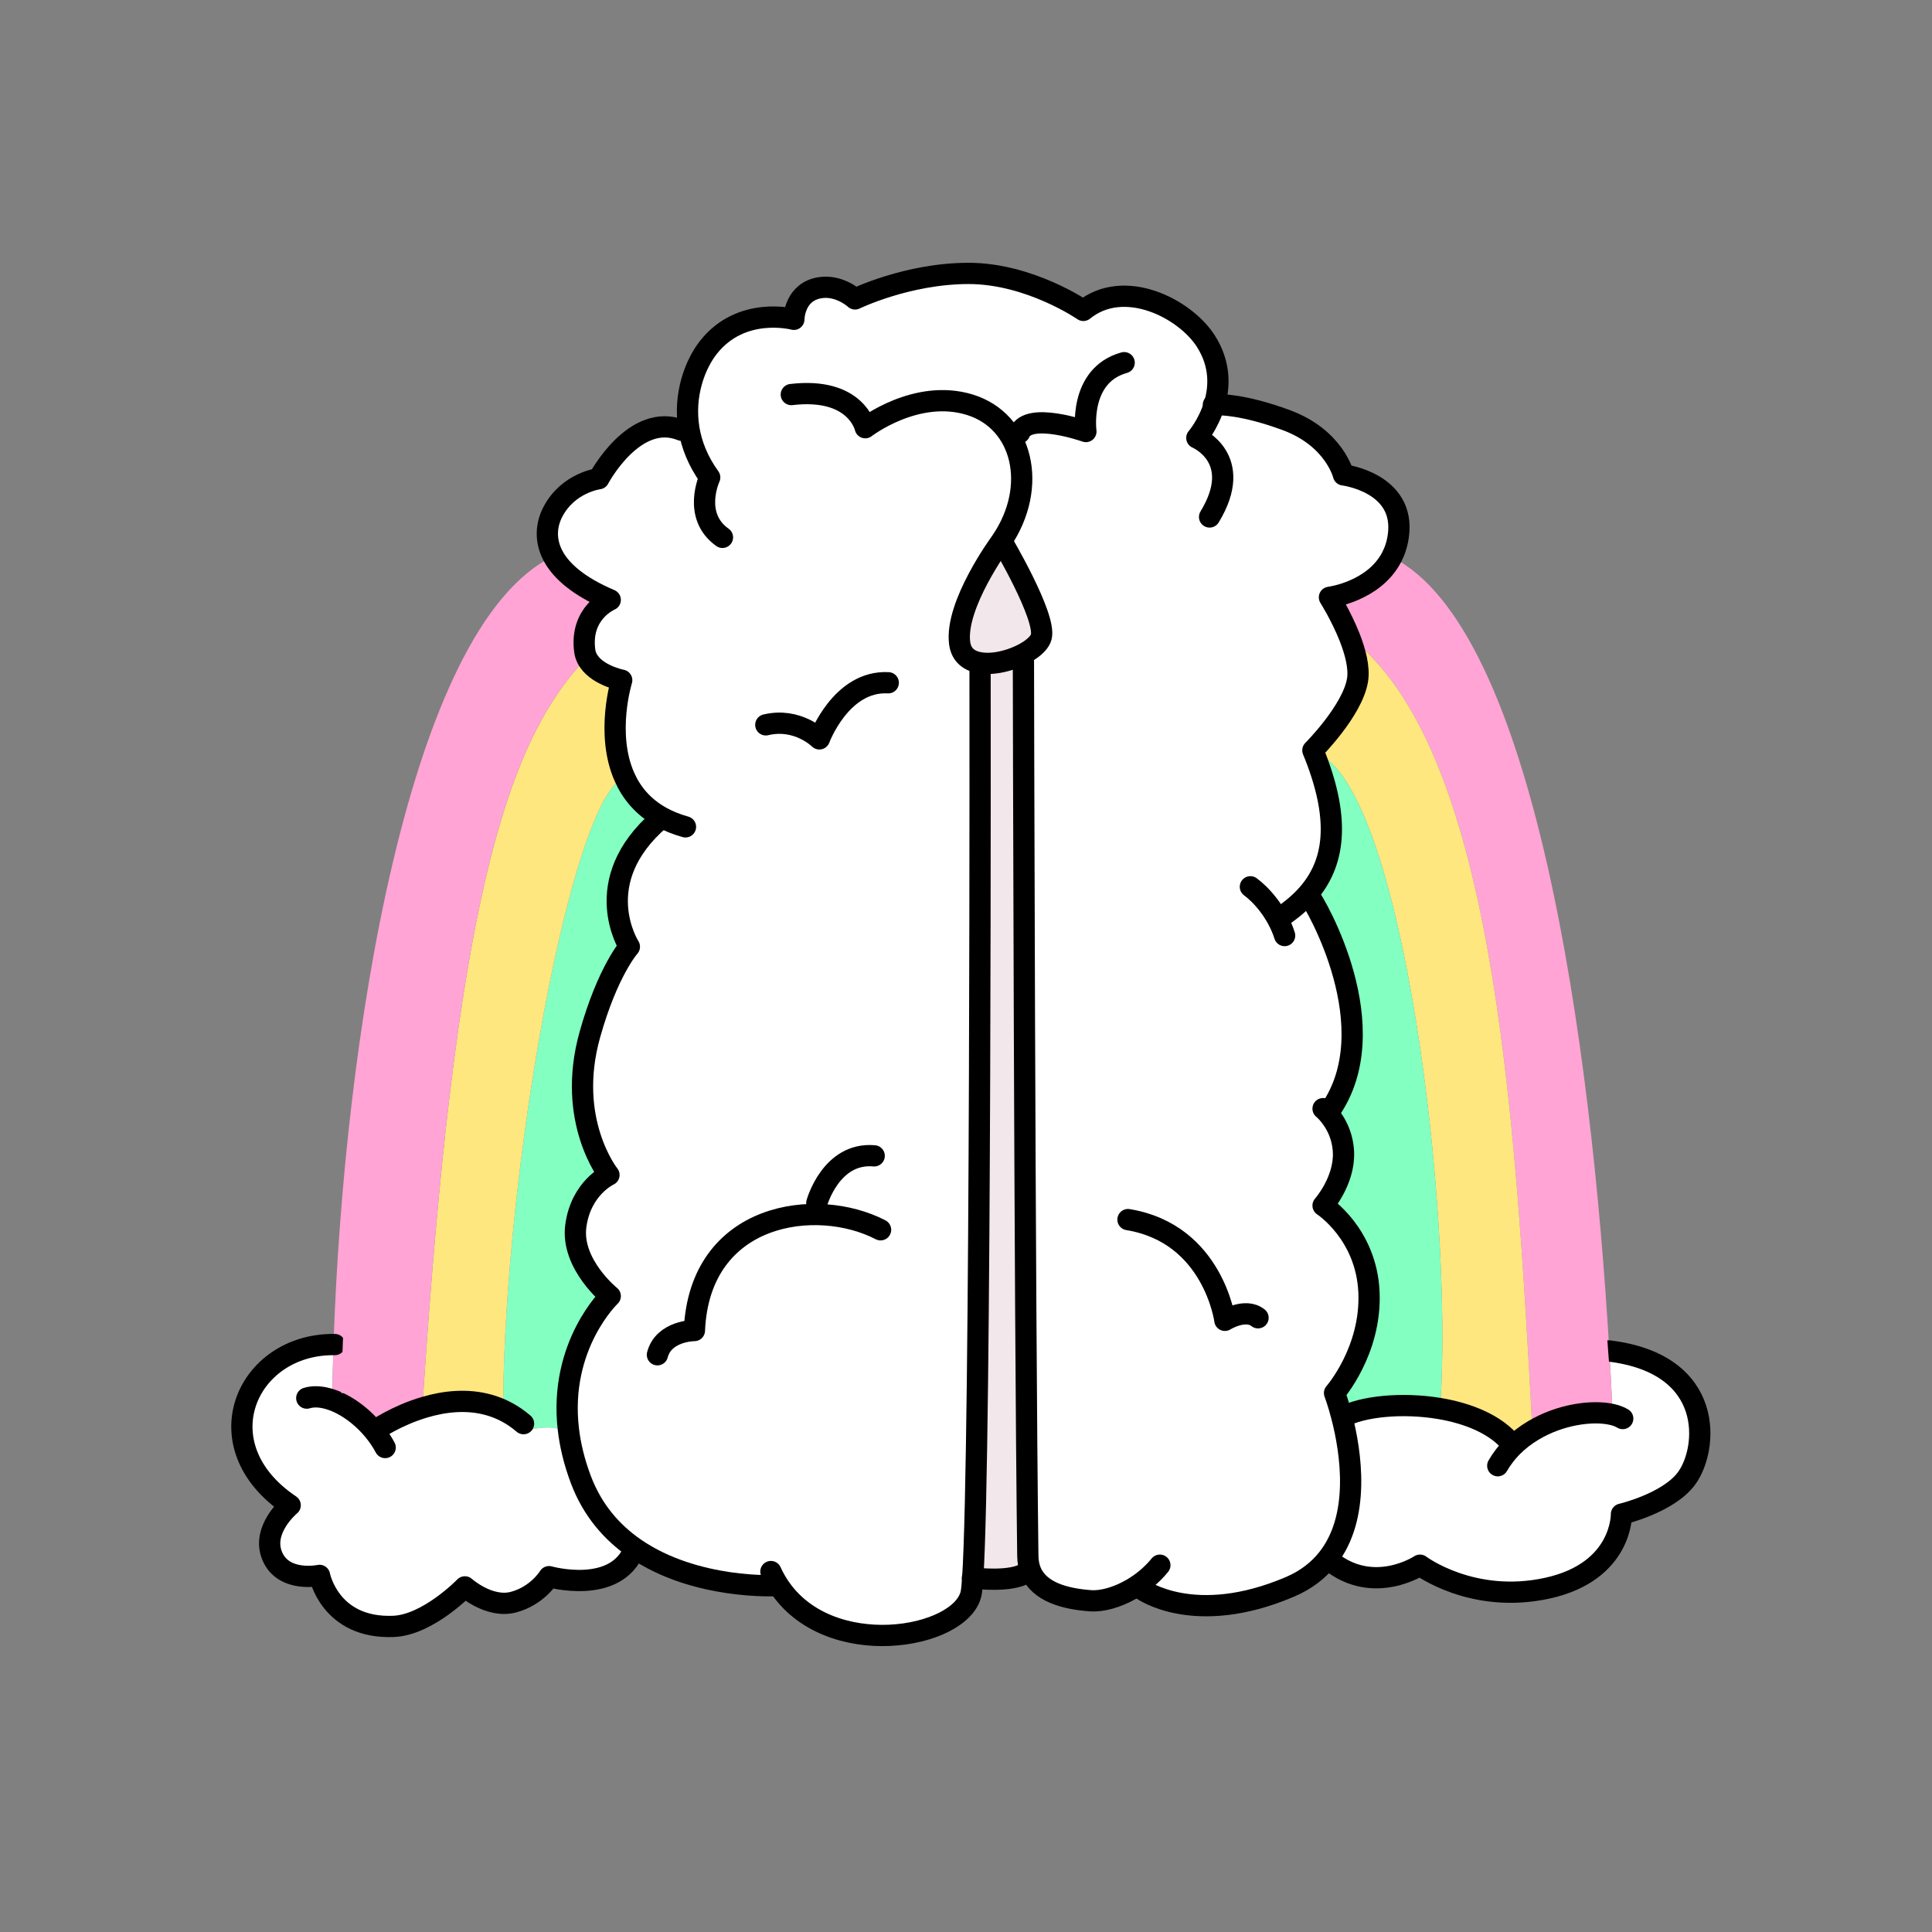 <?xml version="1.0" encoding="UTF-8"?><svg id="Layer_2" xmlns="http://www.w3.org/2000/svg" viewBox="0 0 1000 1000"><rect x="0" y="0" width="1000" height="1000" fill="#808080" stroke="none"/><defs><style>.cls-1,.cls-2{fill:none;}.cls-3{fill:#f2e7ea;}.cls-4{fill:#fff;}.cls-5{fill:#ffe780;}.cls-6{fill:#ffa4d4;}.cls-7{fill:#83ffc1;}.cls-2{stroke:#000;stroke-linecap:round;stroke-linejoin:round;stroke-width:11px;}</style></defs><g id="Layer_5"><g><rect class="cls-1" width="1000" height="1000"/><g><g><path class="cls-4" d="m834.34,732.12l.3-1.18c-.46-10.26-1-20.84-1.64-31.66,55.1,6.74,51.14,50.84,39.92,65.98-9.48,12.82-33.66,18.48-33.66,18.48,0,0,.66,29.7-38.28,38.28-38.94,8.58-66-11.88-66-11.88,0,0-23.76,15.84-46.2-1.98l-1.64-1.34c17.24-21.68,12.08-55.16,7.46-73.22l.12-.02c10.08-5.6,30.92-7.82,50.46-4.52,15.02,2.54,29.28,8.34,37.32,18.38l.16,1.48c3.3-3.32,6.98-6.14,10.9-8.48,13.98-8.4,30.66-10.62,40.78-8.32Z"/><path class="cls-6" d="m833,699.28c.64,10.82,1.18,21.4,1.64,31.66l-.3,1.18c-10.12-2.3-26.8-.08-40.78,8.32l-.5-2.24c-9.08-168.76-20.72-351.52-94.52-408.42-4.38-11.06-10.42-20.6-10.42-20.6,0,0,22.96-2.88,32.24-20.86,73.78,36.7,103.26,250.86,112.64,410.96Z"/><path class="cls-5" d="m793.06,738.2l.5,2.24c-3.92,2.34-7.6,5.16-10.9,8.48l-.16-1.48c-8.04-10.04-22.3-15.84-37.32-18.38l.36-2.08c6.6-101-19.14-314.84-62.7-336.62l-2.14.86c-.38-.94-.76-1.88-1.16-2.84,0,0,20.46-20.46,23.1-36.3,1.08-6.44-1.12-14.72-4.1-22.3,73.8,56.9,85.44,239.66,94.52,408.42Z"/><path class="cls-7" d="m682.84,390.36c43.56,21.78,69.3,235.62,62.7,336.62l-.36,2.08c-19.54-3.3-40.38-1.08-50.46,4.52l-.12.02c-1.98-7.68-3.84-12.58-3.84-12.58,0,0,19.14-21.78,17.82-52.14-1.32-30.36-23.76-44.88-23.76-44.88,0,0,11.24-12.68,10.56-27.72-.5-10.9-6.18-18.06-9-20.98l1.74-.14c30.36-42.9-7.26-107.58-10.56-111.54l-.8-.7c13.84-15.68,17.28-37.64,3.94-71.7l2.14-.86Z"/><path class="cls-4" d="m518.36,280.02c-.18.26-.34.5-.52.76,0,0-23.76,32.36-21.12,52.16.86,6.36,5.24,9.38,10.9,10.18l-.34,2.36s.58,405.48-3.8,471.28c-.26,3.84-.54,6.52-.82,7.9-5,23.8-74.18,35.7-99.86-4.28l-.48.32s-42.24,2.46-73.78-19.34c-11.64-8.06-21.8-19.42-27.86-35.44-3.52-9.34-5.56-18.06-6.5-26.16-5.06-43.56,21.68-68.9,21.68-68.9,0,0-20.46-16.5-17.82-36.3,2.64-19.8,17.16-26.4,17.16-26.4,0,0-22.4-27.98-9.9-72.6,9.24-33,20.46-45.54,20.46-45.54,0,0-21.78-33.66,15.84-66l.64-1.1c-9.52-5.3-15.46-12.7-19-20.72-10.04-22.56-1.44-50.12-1.44-50.12,0,0-13.44-2.62-17.86-11.16-.64-1.22-1.08-2.54-1.28-4.02-2.64-19.8,13.2-26.4,13.2-26.4-16.36-6.92-25.3-14.88-29.48-22.58-4.6-8.48-3.5-16.68-.22-22.98,7.92-15.18,23.76-17.16,23.76-17.16,0,0,18.48-34.98,42.9-25.08l3.78-.64c-2.94-17.6,3.16-33.46,10.08-42.26,17.16-21.78,44.22-14.52,44.22-14.52,0,0,0-12.54,11.22-15.84,11.22-3.3,20.46,5.28,20.46,5.28,0,0,27.08-13.2,58.76-13.2s59.4,19.14,59.4,19.14c21.12-17.16,52.58-.98,63.36,15.84,7.74,12.08,7.2,23.86,4.44,32.98,2.52-.14,14.9-.26,37.14,7.94,25.08,9.24,29.7,28.38,29.7,28.38,0,0,32.34,3.96,28.38,31.68-.58,4.12-1.78,7.72-3.4,10.84-9.28,17.98-32.24,20.86-32.24,20.86,0,0,6.04,9.54,10.42,20.6,2.98,7.58,5.18,15.86,4.1,22.3-2.64,15.84-23.1,36.3-23.1,36.3.4.96.78,1.9,1.16,2.84,13.34,34.06,9.9,56.02-3.94,71.7l.8.7c3.3,3.96,40.92,68.64,10.56,111.54l-1.74.14c2.82,2.92,8.5,10.08,9,20.98.68,15.04-10.56,27.72-10.56,27.72,0,0,22.44,14.52,23.76,44.88,1.32,30.36-17.82,52.14-17.82,52.14,0,0,1.86,4.9,3.84,12.58,4.62,18.06,9.78,51.54-7.46,73.22-4.68,5.9-11.02,10.94-19.48,14.54-49.5,21.12-76.56,1.32-76.56,1.32l-5.44-.14c-7.48,4.32-15.3,6.44-21.28,6-13.5-1-26.3-4.64-30.74-14.92-1.02-2.36-1.6-5.1-1.64-8.22-1.7-134.06-2.28-463.22-2.28-463.22l-9.6-.04c9.1-2.34,17.62-7.62,18.84-12.5,2.64-10.56-20.46-49.52-20.46-49.52l-.14-.1Z"/><path class="cls-3" d="m518.5,280.12s23.1,38.96,20.46,49.52c-1.22,4.88-9.74,10.16-18.84,12.5-4.28,1.12-8.68,1.56-12.5.98-5.66-.8-10.04-3.82-10.9-10.18-2.64-19.8,21.12-52.16,21.12-52.16.18-.26.34-.5.52-.76l.14.1Z"/><path class="cls-3" d="m533.64,813.62l-2.6.48c-7.5,5-25.64,2.9-27.56,2.66,4.38-65.8,3.8-471.28,3.8-471.28l.34-2.36c3.82.58,8.22.14,12.5-.98l9.6.04s.58,329.16,2.28,463.22c.04,3.12.62,5.86,1.64,8.22Z"/><path class="cls-7" d="m342.24,422.92l-.64,1.1c-37.62,32.34-15.84,66-15.84,66,0,0-11.22,12.54-20.46,45.54-12.5,44.62,9.9,72.6,9.9,72.6,0,0-14.52,6.6-17.16,26.4-2.64,19.8,17.82,36.3,17.82,36.3,0,0-26.74,25.34-21.68,68.9l-3.4.42c-5.02-2.2-12.26-1.26-18.5.32l-1.3-3.62c-5.62-4.82-11.58-7.86-17.64-9.6l7.08-.3c.66-120.8,34.98-313.52,62.7-324.74l.12-.04c3.54,8.02,9.48,15.42,19,20.72Z"/><path class="cls-4" d="m272.28,740.5c6.24-1.58,13.48-2.52,18.5-.32l3.4-.42c.94,8.1,2.98,16.82,6.5,26.16,6.06,16.02,16.22,27.38,27.86,35.44l-.14.2c-9.24,24.42-44.22,14.52-44.22,14.52,0,0-5.94,9.9-18.48,13.2-12.54,3.3-25.08-7.92-25.08-7.92,0,0-19.04,19.74-36.96,20.46-33,1.32-38.28-26.4-38.28-26.4,0,0-18.48,3.96-24.42-9.9-5.94-13.86,9.24-26.4,9.24-26.4-45.96-30.86-22.68-83.32,22.42-83.18-.32,9.46-.52,18.72-.64,27.72l-2.64.16c8.36,2.16,17.56,8.54,24.36,16.94l.72-.58s10.7-7.5,25.42-11.82c10-2.96,21.88-4.44,33.5-1.08,6.06,1.74,12.02,4.78,17.64,9.6l1.3,3.62Z"/><path class="cls-5" d="m323.24,402.2l-.12.04c-27.72,11.22-62.04,203.94-62.7,324.74l-7.08.3c-11.62-3.36-23.5-1.88-33.5,1.08l-1-3.36c16.5-253.46,42.24-338.6,83.16-382.82l1.94-1.26c4.42,8.54,17.86,11.16,17.86,11.16,0,0-8.6,27.56,1.44,50.12Z"/><path class="cls-6" d="m172.62,695.94c5.22-157.68,38.82-371.76,113.54-407.9l.22-.12c4.18,7.7,13.12,15.66,29.48,22.58,0,0-15.84,6.6-13.2,26.4.2,1.48.64,2.8,1.28,4.02l-1.94,1.26c-40.92,44.22-66.66,129.36-83.16,382.82l1,3.36c-14.72,4.32-25.42,11.82-25.42,11.82l-.72.58c-6.8-8.4-16-14.78-24.36-16.94l2.64-.16c.12-9,.32-18.26.64-27.72Z"/></g><g><path class="cls-2" d="m173.3,695.94h-.68c-45.1-.14-68.38,52.32-22.42,83.18,0,0-15.18,12.54-9.24,26.4,5.94,13.86,24.42,9.9,24.42,9.9,0,0,5.28,27.72,38.28,26.4,17.92-.72,36.96-20.46,36.96-20.46,0,0,12.54,11.22,25.08,7.92,12.54-3.3,18.48-13.2,18.48-13.2,0,0,34.98,9.9,44.22-14.52"/><path class="cls-2" d="m409.58,204.22c33.66-3.96,38.28,17.16,38.28,17.16,0,0,26.42-20.46,54.14-11.88,27.48,8.5,35.5,42.3,16.36,70.52-.18.26-.34.5-.52.76,0,0-23.76,32.36-21.12,52.16.86,6.36,5.24,9.38,10.9,10.18,3.82.58,8.22.14,12.5-.98,9.1-2.34,17.62-7.62,18.84-12.5,2.64-10.56-20.46-49.52-20.46-49.52"/><path class="cls-2" d="m527.74,224.02c4.62-11.22,34.32-.66,34.32-.66,0,0-3.96-29.04,19.8-35.64"/><path class="cls-2" d="m626.08,267.58c18.48-30.36-6.6-40.92-6.6-40.92,0,0,5.94-6.88,9.06-17.18,2.76-9.12,3.3-20.9-4.44-32.98-10.78-16.82-42.24-33-63.36-15.84,0,0-27.72-19.14-59.4-19.14s-58.76,13.2-58.76,13.2c0,0-9.24-8.58-20.46-5.28-11.22,3.3-11.22,15.84-11.22,15.84,0,0-27.06-7.26-44.22,14.52-6.92,8.8-13.02,24.66-10.08,42.26,1.36,8.16,4.68,16.68,10.74,25.06,0,0-9.24,19.8,6.6,31.02"/><path class="cls-2" d="m352.82,222.7c-24.42-9.9-42.9,25.08-42.9,25.08,0,0-15.84,1.98-23.76,17.16-3.28,6.3-4.38,14.5.22,22.98,4.18,7.7,13.12,15.66,29.48,22.58,0,0-15.84,6.6-13.2,26.4.2,1.48.64,2.8,1.28,4.02,4.42,8.54,17.86,11.16,17.86,11.16,0,0-8.6,27.56,1.44,50.12,3.54,8.02,9.48,15.42,19,20.72,3.64,2.02,7.8,3.74,12.56,5.06"/><path class="cls-2" d="m459.76,353.4c-24.44-1.32-35.66,29.04-35.66,29.04,0,0-11.22-11.22-27.72-7.26"/><path class="cls-2" d="m507.28,345.48s.58,405.48-3.8,471.28c-.26,3.84-.54,6.52-.82,7.9-5,23.8-74.18,35.7-99.86-4.28-1.4-2.16-2.66-4.46-3.78-6.94"/><path class="cls-2" d="m402.32,820.7s-42.24,2.46-73.78-19.34c-11.64-8.06-21.8-19.42-27.86-35.44-3.52-9.34-5.56-18.06-6.5-26.16-5.06-43.56,21.68-68.9,21.68-68.9,0,0-20.46-16.5-17.82-36.3,2.64-19.8,17.16-26.4,17.16-26.4,0,0-22.4-27.98-9.9-72.6,9.24-33,20.46-45.54,20.46-45.54,0,0-21.78-33.66,15.84-66"/><path class="cls-2" d="m452.48,598.26c-22.44-1.98-29.7,24.42-29.7,24.42"/><path class="cls-2" d="m455.78,636.54c-33-17.16-93.72-9.24-96.36,52.14,0,0-15.84,0-19.14,12.54"/><path class="cls-2" d="m529.72,342.18s.58,329.16,2.28,463.22c.04,3.12.62,5.86,1.64,8.22,4.44,10.28,17.24,13.92,30.74,14.92,5.98.44,13.8-1.68,21.28-6,5.34-3.06,10.48-7.24,14.68-12.4"/><path class="cls-2" d="m591.1,822.68s27.06,19.8,76.56-1.32c8.46-3.6,14.8-8.64,19.48-14.54,17.24-21.68,12.08-55.16,7.46-73.22-1.98-7.68-3.84-12.58-3.84-12.58,0,0,19.14-21.78,17.82-52.14-1.32-30.36-23.76-44.88-23.76-44.88,0,0,11.24-12.68,10.56-27.72-.5-10.9-6.18-18.06-9-20.98-.94-.96-1.56-1.46-1.56-1.46"/><path class="cls-2" d="m688.12,575.16c30.36-42.9-7.26-107.58-10.56-111.54"/><path class="cls-2" d="m663.7,474.18c5-3.38,9.4-7.1,13.06-11.26,13.84-15.68,17.28-37.64,3.94-71.7-.38-.94-.76-1.88-1.16-2.84,0,0,20.46-20.46,23.1-36.3,1.08-6.44-1.12-14.72-4.1-22.3-4.38-11.06-10.42-20.6-10.42-20.6,0,0,22.96-2.88,32.24-20.86,1.62-3.12,2.82-6.72,3.4-10.84,3.96-27.72-28.38-31.68-28.38-31.68,0,0-4.62-19.14-29.7-28.38-22.24-8.2-34.62-8.08-37.14-7.94-.32,0-.48.02-.48.02"/><path class="cls-2" d="m647.2,459c5.44,3.96,13.86,13.12,17.72,25.24"/><path class="cls-2" d="m531.04,814.1c-7.5,5-25.64,2.9-27.56,2.66-.1-.02-.16-.02-.16-.02"/><path class="cls-2" d="m270.98,736.88c-5.62-4.82-11.58-7.86-17.64-9.6-11.62-3.36-23.5-1.88-33.5,1.08-14.72,4.32-25.42,11.82-25.42,11.82"/><path class="cls-2" d="m199.36,749.24c-1.58-2.98-3.5-5.84-5.66-8.48-6.8-8.4-16-14.78-24.36-16.94-3.8-1-7.42-1.12-10.56-.16"/><path class="cls-2" d="m694.72,733.58c10.08-5.6,30.92-7.82,50.46-4.52,15.02,2.54,29.28,8.34,37.32,18.38"/><path class="cls-2" d="m775.24,758.66c2.1-3.64,4.62-6.88,7.42-9.74,3.3-3.32,6.98-6.14,10.9-8.48,13.98-8.4,30.66-10.62,40.78-8.32,2.2.5,4.08,1.22,5.58,2.12"/><path class="cls-2" d="m688.78,808.16c22.44,17.82,46.2,1.98,46.2,1.98,0,0,27.06,20.46,66,11.88,38.94-8.58,38.28-38.28,38.28-38.28,0,0,24.18-5.66,33.66-18.48,11.22-15.14,15.18-59.24-39.92-65.98-.1-.02-.22-.02-.34-.04"/><path class="cls-2" d="m583.84,631.26c44.22,7.26,50.16,52.14,50.16,52.14,0,0,10.56-6.6,17.16-1.32"/></g></g><path class="cls-6" d="m179.24,660.97c-1.32,12.54-2.64,60.06-2.64,60.06h23.76l5.28-51.48-26.4-8.58Z"/><path class="cls-6" d="m828.71,654.37c1.32,12.54,4.62,57.42,4.62,57.42h-23.76l-5.28-51.48,24.42-5.94Z"/></g></g></svg>